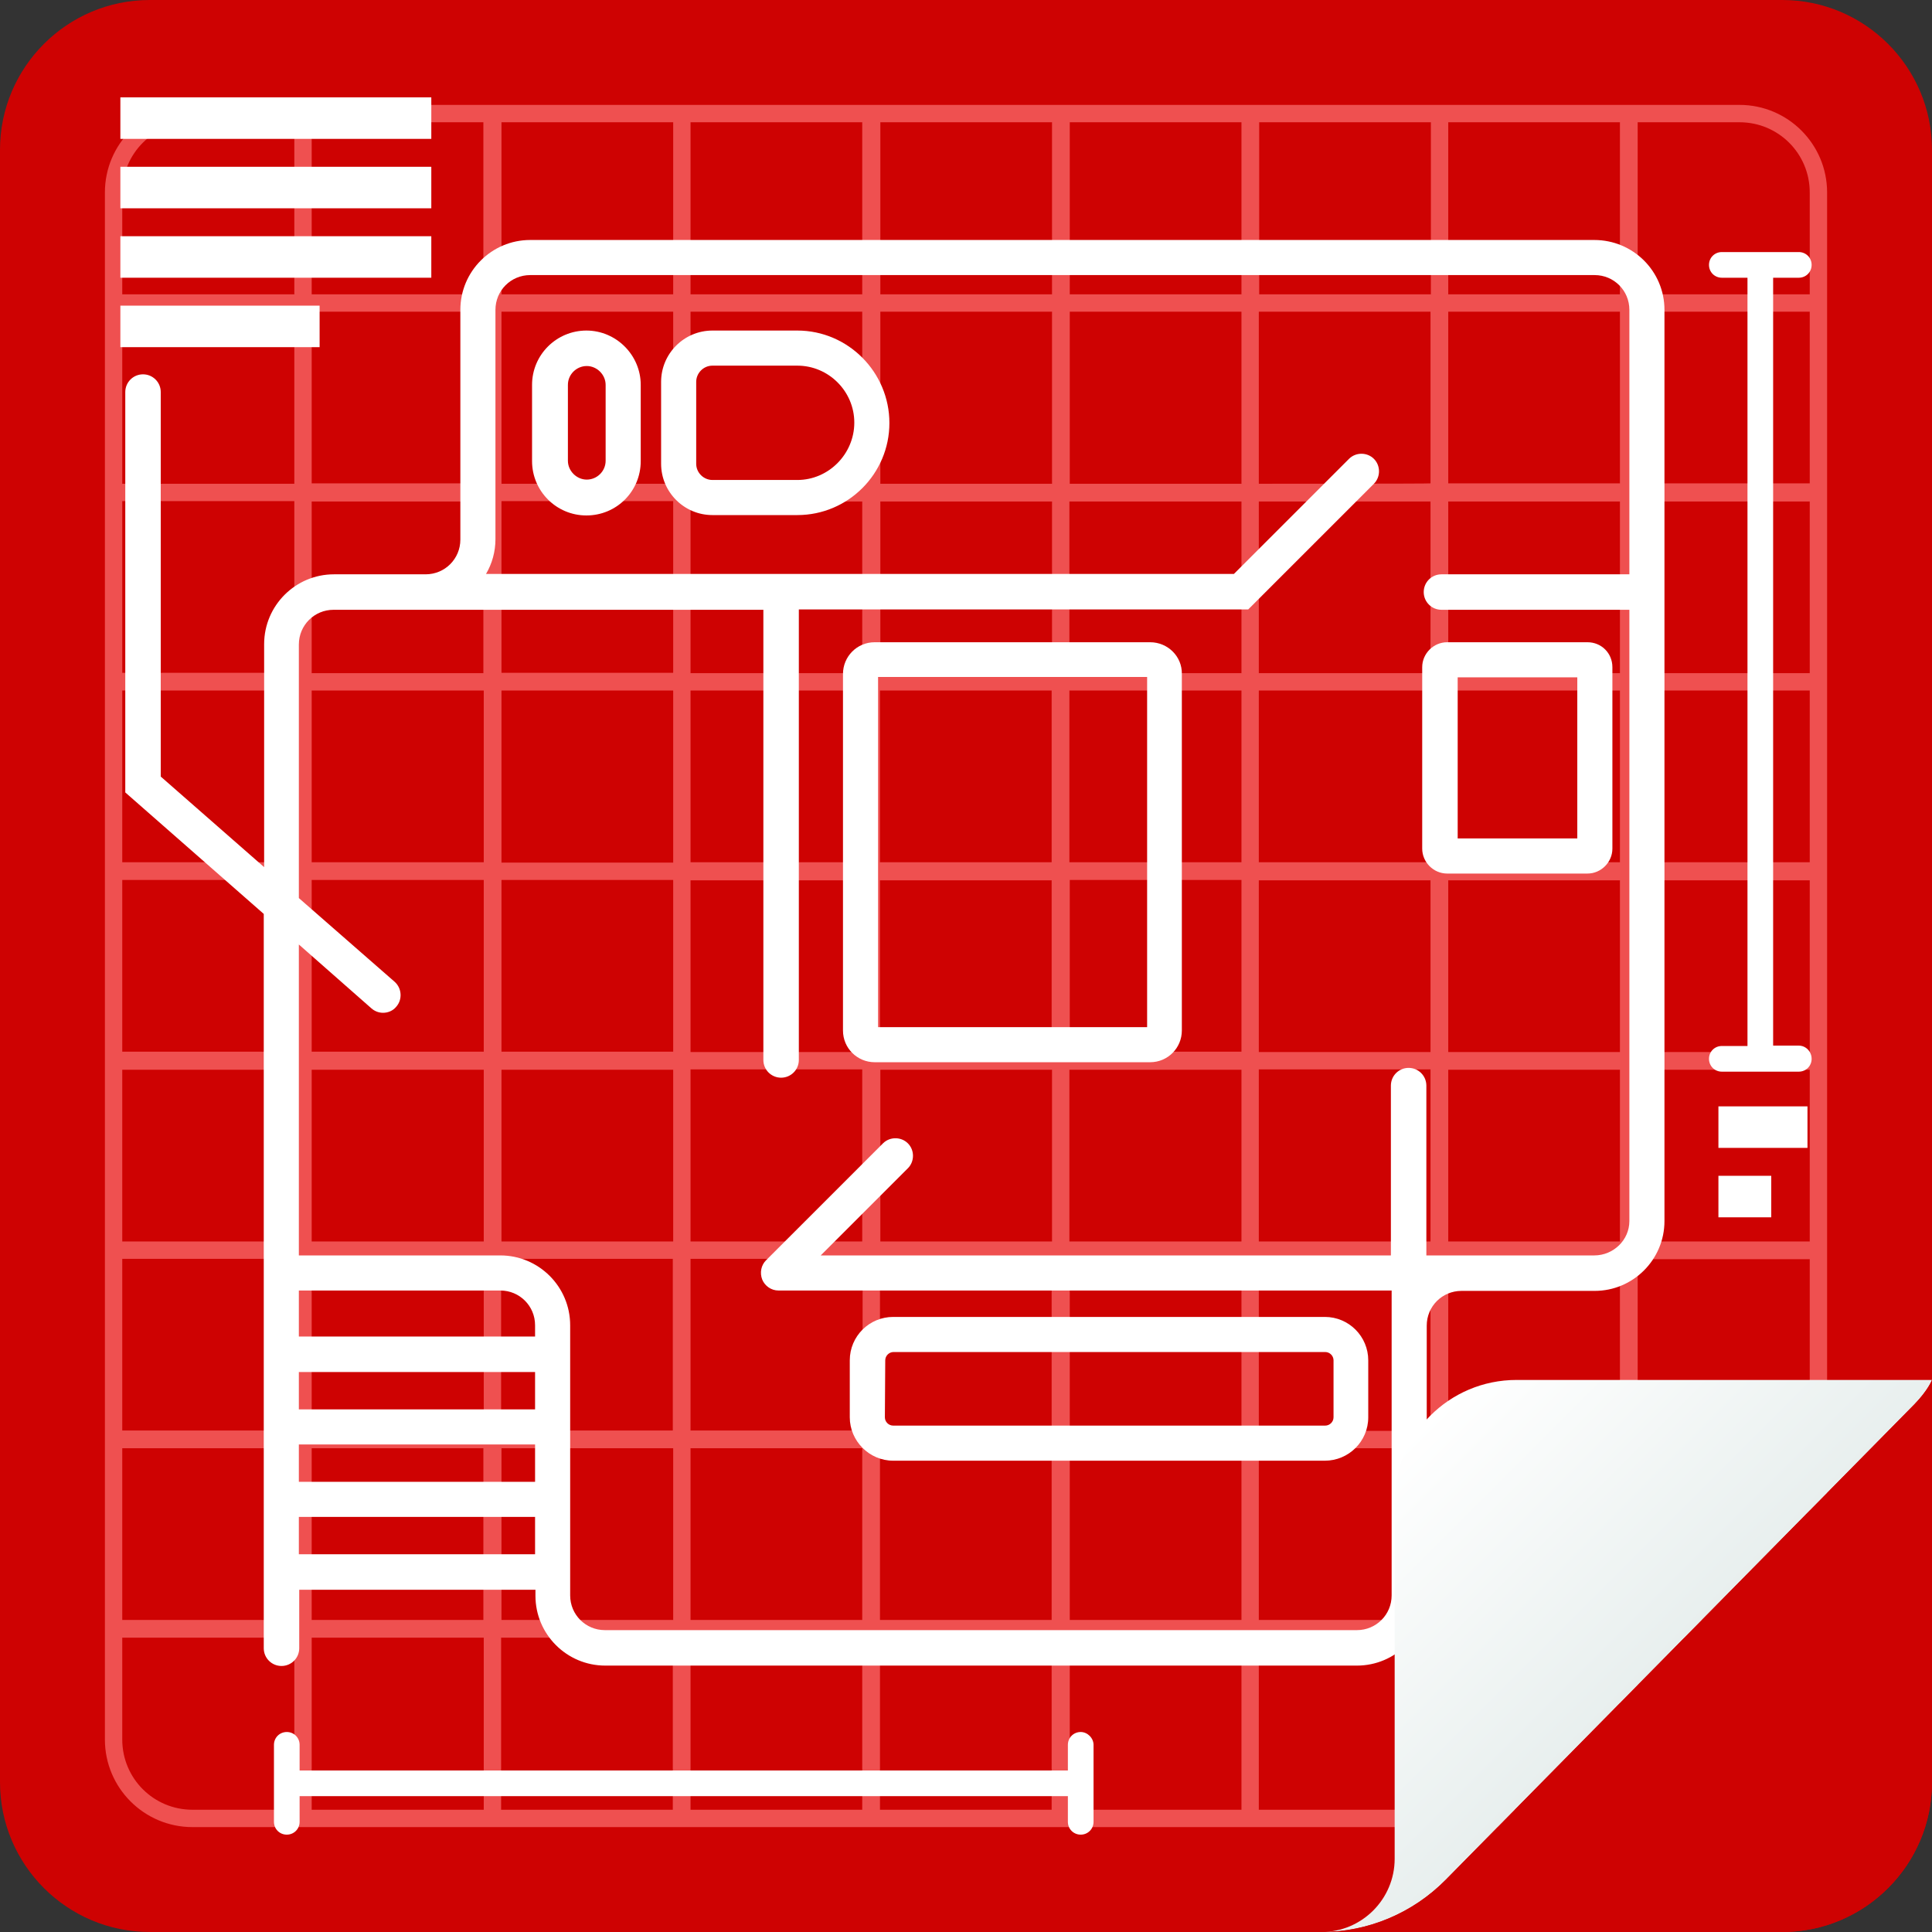 <?xml version="1.0" encoding="utf-8"?>
<!-- Generator: Adobe Illustrator 21.0.0, SVG Export Plug-In . SVG Version: 6.00 Build 0)  -->
<svg version="1.1" id="Capa_1" xmlns="http://www.w3.org/2000/svg" xmlns:xlink="http://www.w3.org/1999/xlink" x="0px" y="0px"
	 viewBox="0 0 512 512" style="enable-background:new 0 0 512 512;" xml:space="preserve">
<rect x="0" y="0" width="512" height="512" fill="#333333" stroke="none"/>
<style type="text/css">
	.st0{fill:#CE0202;}
	.st1{fill:#EF5050;}
	.st2{fill:#FFFFFF;}
	.st3{fill:url(#SVGID_1_);}
</style>
<path class="st0" d="M472.3,512H39.7C17.8,512,0,494.2,0,472.3V39.7C0,17.8,17.8,0,39.7,0h432.6C494.2,0,512,17.8,512,39.7v432.6
	C512,494.2,494.2,512,472.3,512z"/>
<path class="st1" d="M461,27.8H51c-12.8,0-23.2,10.4-23.2,23.2v410c0,12.8,10.4,23.2,23.2,23.2h410c12.8,0,23.2-10.4,23.2-23.2V51
	C484.2,38.2,473.8,27.8,461,27.8z M479.6,51v27H434V32.4h27C471.3,32.4,479.6,40.7,479.6,51z M233.2,278.8v-45.5h45.5v45.5H233.2z
	 M278.8,283.4V329h-45.5v-45.5H278.8z M228.6,278.8H183v-45.5h45.5V278.8z M233.2,228.6V183h45.5v45.5H233.2z M283.4,233.2H329v45.5
	h-45.5V233.2z M283.4,228.6V183H329v45.5H283.4z M283.4,178.4v-45.5H329v45.5H283.4z M278.8,178.4h-45.5v-45.5h45.5V178.4z
	 M228.6,178.4H183v-45.5h45.5V178.4z M228.6,183v45.5H183V183H228.6z M178.4,228.6h-45.5V183h45.5V228.6z M178.4,233.2v45.5h-45.5
	v-45.5L178.4,233.2L178.4,233.2z M178.4,283.4V329h-45.5v-45.5H178.4z M183,283.4h45.5V329H183V283.4z M228.6,333.6v45.5H183v-45.5
	H228.6z M233.2,333.6h45.5v45.5h-45.5L233.2,333.6L233.2,333.6z M283.4,333.6H329v45.5h-45.5V333.6z M283.4,329v-45.5H329V329H283.4
	z M333.6,283.4h45.5V329h-45.5V283.4z M333.6,278.8v-45.5h45.5v45.5H333.6z M333.6,228.6V183h45.5v45.5H333.6z M333.6,178.4v-45.5
	h45.5v45.5H333.6z M333.6,128.2V82.6h45.5v45.5C379.2,128.2,333.6,128.2,333.6,128.2z M329,128.2h-45.5V82.6H329V128.2z
	 M278.8,128.2h-45.5V82.6h45.5V128.2z M228.6,128.2H183V82.6h45.5V128.2z M178.4,128.2h-45.5V82.6h45.5V128.2z M178.4,132.8v45.5
	h-45.5v-45.5H178.4z M128.2,178.4H82.6v-45.5h45.5V178.4z M128.2,183v45.5H82.6V183H128.2z M128.2,233.2v45.5H82.6v-45.5
	L128.2,233.2L128.2,233.2z M128.2,283.4V329H82.6v-45.5H128.2z M128.2,333.6v45.5H82.6v-45.5H128.2z M132.8,333.6h45.5v45.5h-45.5
	V333.6z M178.4,383.8v45.5h-45.5v-45.5H178.4z M183,383.8h45.5v45.5H183V383.8z M233.2,383.8h45.5v45.5h-45.5L233.2,383.8
	L233.2,383.8z M283.4,383.8H329v45.5h-45.5V383.8z M333.6,383.8h45.5v45.5h-45.5V383.8z M333.6,379.2v-45.5h45.5v45.5L333.6,379.2
	L333.6,379.2z M383.8,333.6h45.5v45.5h-45.5V333.6z M383.8,329v-45.5h45.5V329H383.8z M383.8,278.8v-45.5h45.5v45.5H383.8z
	 M383.8,228.6V183h45.5v45.5H383.8z M383.8,178.4v-45.5h45.5v45.5H383.8z M383.8,128.2V82.6h45.5v45.5H383.8z M383.8,78V32.4h45.5
	V78H383.8z M379.2,78h-45.5V32.4h45.5V78z M329,78h-45.5V32.4H329V78z M278.8,78h-45.5V32.4h45.5V78z M228.6,78H183V32.4h45.5V78z
	 M178.4,78h-45.5V32.4h45.5V78z M128.2,78H82.6V32.4h45.5V78z M128.2,82.6v45.5H82.6V82.6H128.2z M78,128.2H32.4V82.6H78V128.2z
	 M78,132.8v45.5H32.4v-45.5H78z M78,183v45.5H32.4V183H78z M78,233.2v45.5H32.4v-45.5L78,233.2L78,233.2z M78,283.4V329H32.4v-45.5
	H78z M78,333.6v45.5H32.4v-45.5H78z M78,383.8v45.5H32.4v-45.5H78z M82.6,383.8h45.5v45.5H82.6V383.8z M128.2,434v45.6H82.6V434
	H128.2z M132.8,434h45.5v45.6h-45.5V434z M183,434h45.5v45.6H183V434z M233.2,434h45.5v45.6h-45.5L233.2,434L233.2,434z M283.4,434
	H329v45.6h-45.5V434z M333.6,434h45.5v45.6h-45.5V434z M383.8,434h45.5v45.6h-45.5V434z M383.8,429.4v-45.5h45.5v45.5H383.8z
	 M434,383.8h45.6v45.5H434V383.8z M434,379.2v-45.5h45.6v45.5L434,379.2L434,379.2z M434,329v-45.5h45.6V329H434z M434,278.8v-45.5
	h45.6v45.5H434z M434,228.6V183h45.6v45.5H434z M434,178.4v-45.5h45.6v45.5H434z M434,128.2V82.6h45.6v45.5H434z M51,32.4h27V78
	H32.4V51C32.4,40.7,40.7,32.4,51,32.4z M32.4,461v-27H78v45.6H51C40.7,479.6,32.4,471.3,32.4,461z M461,479.6h-27V434h45.6v27
	C479.6,471.3,471.3,479.6,461,479.6z"/>
<g>
	<path class="st2" d="M422.5,63.6H140.5c-10.2,0-18.5,8.3-18.5,18.5V143c0,5.1-4.1,9.2-9.2,9.2H88.5c-10.2,0-18.5,8.3-18.5,18.5
		v59.1l-27.4-24V103.9c0-2.6-2.1-4.7-4.7-4.7s-4.7,2.1-4.7,4.7V210l36.7,32.2v95.2v4.7v94.7c0,2.6,2.1,4.7,4.7,4.7s4.7-2.1,4.7-4.7
		v-15.5h62.6v1.6c0,10.2,8.3,18.5,18.5,18.5h199.2c10.2,0,18.5-8.3,18.5-18.5v-71.6c0-5.1,4.1-9.2,9.2-9.2h35.3
		c10.2,0,18.5-8.3,18.5-18.5V82.1C441.1,71.9,432.8,63.6,422.5,63.6z M132.6,342c5.1,0,9.2,4.1,9.2,9.2v3H79.2V342L132.6,342
		L132.6,342z M141.8,373.5H79.2v-9.9h62.6V373.5z M79.2,382.8h62.6v9.9H79.2V382.8z M79.2,411.9V402h62.6v9.9H79.2z M422.5,332.7
		h-35.3H378v-45c0-2.6-2.1-4.7-4.7-4.7s-4.7,2.1-4.7,4.7v45H217.5l23.1-23.1c1.8-1.8,1.8-4.8,0-6.6c-1.8-1.8-4.8-1.8-6.6,0l-31,31
		c-1.3,1.3-1.7,3.3-1,5.1c0.7,1.7,2.4,2.9,4.3,2.9h162.5v9.2v71.6c0,5.1-4.1,9.2-9.2,9.2H160.3c-5.1,0-9.2-4.1-9.2-9.2v-71.6
		c0-10.2-8.3-18.5-18.5-18.5H79.2v-82.4l19.2,16.9c0.9,0.8,2,1.2,3.1,1.2c1.3,0,2.6-0.5,3.5-1.6c1.7-1.9,1.5-4.9-0.4-6.6L79.2,238
		v-67.2c0-5.1,4.1-9.2,9.2-9.2h24.3h89.6v119.3c0,2.6,2.1,4.7,4.7,4.7s4.7-2.1,4.7-4.7V161.5h119.1l33.3-33.3c1.8-1.8,1.8-4.8,0-6.6
		c-1.8-1.8-4.8-1.8-6.6,0l-30.5,30.5H211.7H207h-78.2c1.6-2.7,2.5-5.9,2.5-9.2V82.1c0-5.1,4.1-9.2,9.2-9.2h282.1
		c5.1,0,9.2,4.1,9.2,9.2v70.1h-49.8c-2.6,0-4.7,2.1-4.7,4.7s2.1,4.7,4.7,4.7h49.8v162C431.8,328.6,427.6,332.7,422.5,332.7z"/>
	<rect x="31.9" y="25.8" class="st2" width="82.4" height="11"/>
	<rect x="31.9" y="44.2" class="st2" width="82.4" height="11"/>
	<rect x="31.9" y="62.6" class="st2" width="82.4" height="11"/>
	<rect x="455.4" y="293.2" class="st2" width="23.6" height="11"/>
	<rect x="455.4" y="311.6" class="st2" width="14" height="11"/>
	<rect x="31.9" y="81" class="st2" width="52.8" height="11"/>
	<path class="st2" d="M476.7,277.1h-6.8V73.6h6.8c1.9,0,3.4-1.5,3.4-3.4c0-1.9-1.5-3.4-3.4-3.4h-20.4c-1.9,0-3.4,1.5-3.4,3.4
		c0,1.9,1.5,3.4,3.4,3.4h6.8v203.6h-6.8c-1.9,0-3.4,1.5-3.4,3.4s1.5,3.4,3.4,3.4h20.4c1.9,0,3.4-1.5,3.4-3.4
		C480.1,278.7,478.6,277.1,476.7,277.1z"/>
	<path class="st2" d="M304.8,170.2h-73c-4.7,0-8.4,3.8-8.4,8.4v94.5c0,4.7,3.8,8.4,8.4,8.4h73c4.7,0,8.4-3.8,8.4-8.4v-94.5
		C313.3,174,309.5,170.2,304.8,170.2z M304,272.2h-71.3v-92.8H304V272.2z"/>
	<path class="st2" d="M420.7,170.2h-37.2c-3.6,0-6.6,3-6.6,6.6v48.1c0,3.6,3,6.6,6.6,6.6h37.2c3.6,0,6.6-3,6.6-6.6v-48.1
		C427.3,173.1,424.4,170.2,420.7,170.2z M418,222.2h-31.7v-42.7H418V222.2z"/>
	<path class="st2" d="M211.3,87.6h-22.5c-7.5,0-13.6,6.1-13.6,13.6v21.7c0,7.5,6.1,13.6,13.6,13.6h22.5c13.5,0,24.4-11,24.4-24.4
		S224.8,87.6,211.3,87.6z M211.3,127.2h-22.5c-2.3,0-4.3-1.9-4.3-4.3v-21.7c0-2.3,1.9-4.3,4.3-4.3h22.5c8.3,0,15.1,6.8,15.1,15.1
		S219.6,127.2,211.3,127.2z"/>
	<path class="st2" d="M155.4,87.6c-7.9,0-14.4,6.4-14.4,14.4v20.2c0,7.9,6.4,14.4,14.4,14.4s14.4-6.4,14.4-14.4V102
		C169.8,94.1,163.3,87.6,155.4,87.6z M160.5,122.1c0,2.8-2.3,5-5,5s-5-2.3-5-5V102c0-2.8,2.3-5,5-5s5,2.3,5,5V122.1z"/>
	<path class="st2" d="M236.7,387.1h114.4c6.3,0,11.5-5.1,11.5-11.5v-15.1c0-6.3-5.1-11.5-11.5-11.5H236.7c-6.3,0-11.5,5.1-11.5,11.5
		v15.1C225.2,381.9,230.4,387.1,236.7,387.1z M234.6,360.5c0-1.2,1-2.2,2.2-2.2h114.4c1.2,0,2.2,1,2.2,2.2v15.1c0,1.2-1,2.2-2.2,2.2
		H236.7c-1.2,0-2.2-1-2.2-2.2L234.6,360.5L234.6,360.5z"/>
	<path class="st2" d="M286.4,459c-1.9,0-3.4,1.5-3.4,3.4v6.8H79.4v-6.8c0-1.9-1.5-3.4-3.4-3.4c-1.9,0-3.4,1.5-3.4,3.4v20.4
		c0,1.9,1.5,3.4,3.4,3.4c1.9,0,3.4-1.5,3.4-3.4v-6.8h203.6v6.8c0,1.9,1.5,3.4,3.4,3.4s3.4-1.5,3.4-3.4v-20.4
		C289.8,460.6,288.2,459,286.4,459z"/>
</g>
<linearGradient id="SVGID_1_" gradientUnits="userSpaceOnUse" x1="370.604" y1="863.989" x2="433.943" y2="927.328" gradientTransform="matrix(1.004 0 0 1.004 1.14 -486.391)">
	<stop  offset="0" style="stop-color:#FFFFFF"/>
	<stop  offset="1" style="stop-color:#E8EFEE"/>
</linearGradient>
<path class="st3" d="M512,365.7c0,0-1,2.7-4.7,6.5c-1.4,1.4-124.2,126-124.2,126c-8.7,8.8-20.6,13.8-32.9,13.8l0,0l0,0
	c10.7,0,19.4-8.7,19.4-19.4V398c0-17.8,14.4-32.3,32.3-32.3L512,365.7L512,365.7z"/>
<path class="st0" d="M512,365.7v106.6c0,21.9-17.8,39.7-39.7,39.7H350.2c12.4,0,24.2-5,32.9-13.8c0,0,122.8-124.6,124.2-126
	C511,368.4,512,365.7,512,365.7z"/>
</svg>
